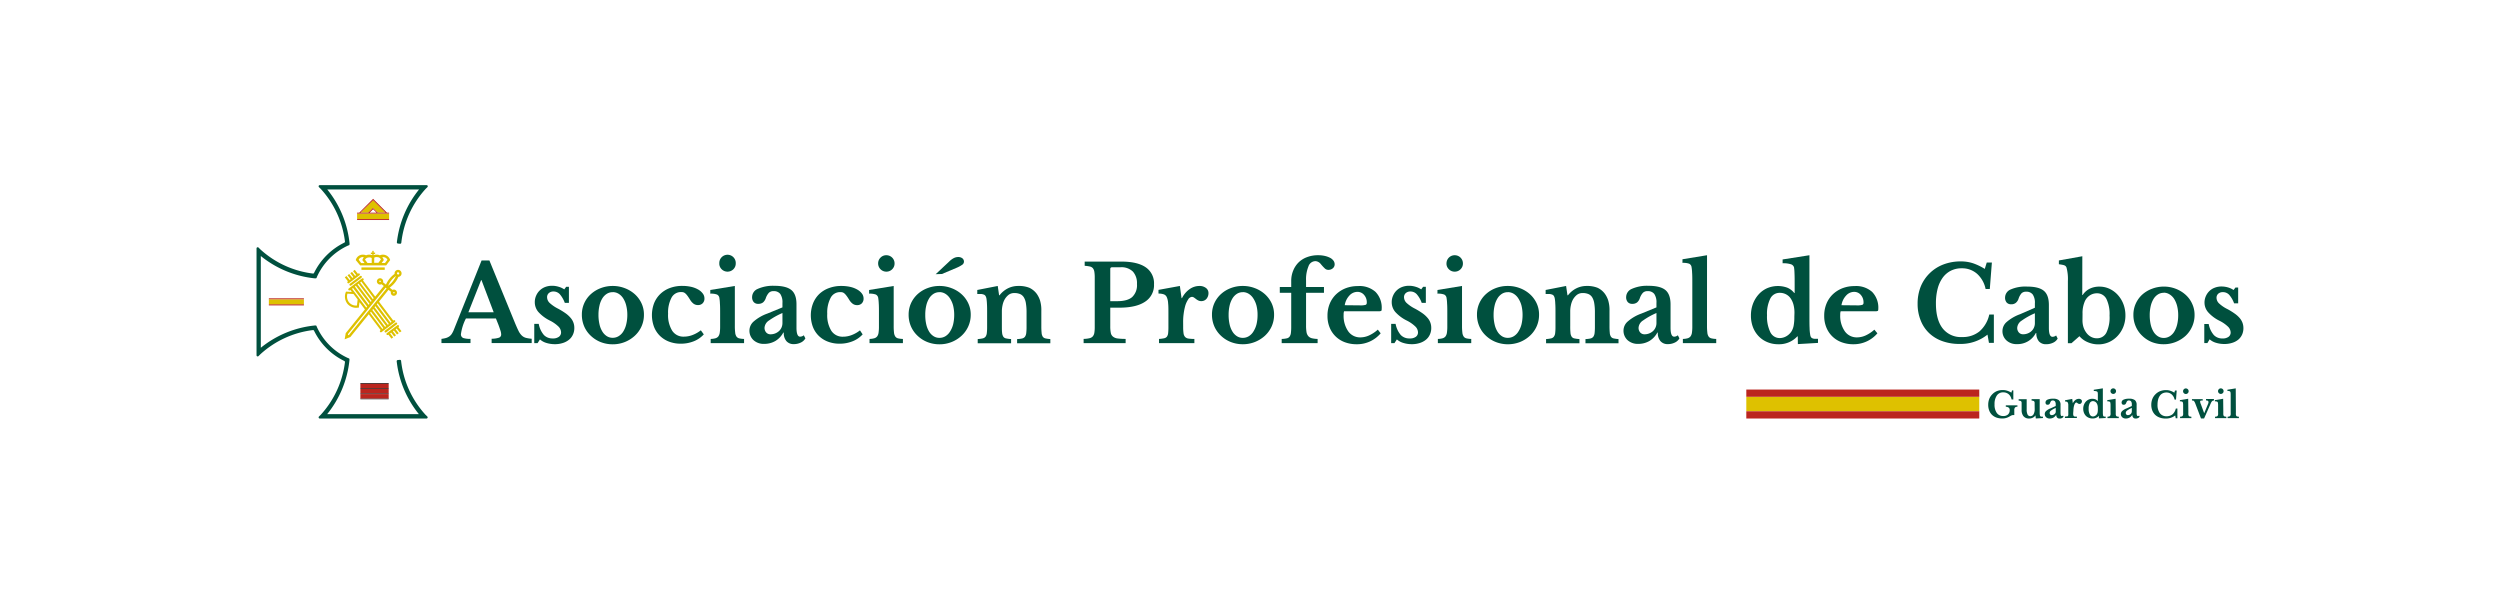 <svg xmlns="http://www.w3.org/2000/svg" id="Capa_1" data-name="Capa 1" viewBox="0 0 805.17 194.44"><defs><style>.cls-1{fill:none;}.cls-2{fill:#00503e;}.cls-3{fill:#dec100;}.cls-4{fill:#bb251e;}</style></defs><rect class="cls-1" x="64.36" y="41.08" width="676.45" height="112.28"></rect><path class="cls-2" d="M159.72,102.57h-9.66a15.36,15.36,0,0,0-1.6,5,1.23,1.23,0,0,0,.77,1.3,7.37,7.37,0,0,0,2.3.27v1.36h-9.35v-1.36a10.3,10.3,0,0,0,1.42-.27,4,4,0,0,0,1.05-.48,3.08,3.08,0,0,0,.81-.8,7.5,7.5,0,0,0,.64-1.21l9-22.49h2.52l8.16,19.93c.48,1.16.88,2.07,1.21,2.73a5.37,5.37,0,0,0,1.06,1.51,3.08,3.08,0,0,0,1.3.74,10.7,10.7,0,0,0,1.89.3v1.4h-12.9v-1.4a7.83,7.83,0,0,0,2.36-.34,1.06,1.06,0,0,0,.71-1.09,4.23,4.23,0,0,0-.24-1.23c-.16-.5-.37-1.11-.64-1.84Zm-8.87-2H159l-3.92-10.34h-.14Z"></path><path class="cls-2" d="M173.13,110.52h-1.06v-6.21h1.44a7.56,7.56,0,0,0,1.67,3.59A3.77,3.77,0,0,0,178,109a3.13,3.13,0,0,0,2-.53,1.7,1.7,0,0,0,.7-1.45,2.73,2.73,0,0,0-.85-1.86,11.13,11.13,0,0,0-2.76-1.92,12.34,12.34,0,0,1-3.72-2.79,4.81,4.81,0,0,1-1.13-3.12,5.09,5.09,0,0,1,.43-2.1,5.25,5.25,0,0,1,1.16-1.69,5.34,5.34,0,0,1,1.75-1.11,6.24,6.24,0,0,1,2.22-.39,7.17,7.17,0,0,1,2.1.31,6.3,6.3,0,0,1,1.83.85l.61-.82h.89v5.16h-1.33a9,9,0,0,0-1.62-2.8,2.75,2.75,0,0,0-2-.86,2.17,2.17,0,0,0-1.52.52,1.72,1.72,0,0,0-.56,1.36,2.55,2.55,0,0,0,.83,1.81,11.92,11.92,0,0,0,2.78,1.88,24.14,24.14,0,0,1,2.36,1.46,8.89,8.89,0,0,1,1.6,1.46,4.8,4.8,0,0,1,1.2,3.25,5,5,0,0,1-.45,2.15,4.49,4.49,0,0,1-1.26,1.64,5.86,5.86,0,0,1-2,1.06,8.18,8.18,0,0,1-2.55.38,9.29,9.29,0,0,1-2.73-.4,5.42,5.42,0,0,1-2.08-1.14Z"></path><path class="cls-2" d="M197.33,92.1a10.67,10.67,0,0,1,3.87.7,10.16,10.16,0,0,1,3.21,1.92,9.09,9.09,0,0,1,2.18,2.92,8.45,8.45,0,0,1,.8,3.7,9,9,0,0,1-.8,3.83,9.2,9.2,0,0,1-2.18,3,10.31,10.31,0,0,1-3.21,2,10.47,10.47,0,0,1-3.87.72,10.67,10.67,0,0,1-3.83-.7,9.85,9.85,0,0,1-3.17-2,9,9,0,0,1-2.15-3,9.35,9.35,0,0,1-.78-3.84,8.79,8.79,0,0,1,2.93-6.65,9.87,9.87,0,0,1,3.17-1.91A10.65,10.65,0,0,1,197.33,92.1Zm0,2a3.5,3.5,0,0,0-1.88.52A4.6,4.6,0,0,0,194,96.09a7.52,7.52,0,0,0-.92,2.3,12.62,12.62,0,0,0-.33,3,13.07,13.07,0,0,0,.33,3.07,7.55,7.55,0,0,0,.92,2.32,4.61,4.61,0,0,0,1.43,1.48,3.42,3.42,0,0,0,1.9.53,3.56,3.56,0,0,0,1.92-.53,4.55,4.55,0,0,0,1.49-1.5,7.73,7.73,0,0,0,.95-2.33,12.44,12.44,0,0,0,.35-3,11.86,11.86,0,0,0-.35-3,7.65,7.65,0,0,0-.95-2.3,4.68,4.68,0,0,0-1.49-1.51A3.64,3.64,0,0,0,197.33,94.08Z"></path><path class="cls-2" d="M226.67,107.69a8.6,8.6,0,0,1-3.22,2.22,11.06,11.06,0,0,1-4.18.78,10.43,10.43,0,0,1-3.79-.66,8.53,8.53,0,0,1-2.93-1.86,8.27,8.27,0,0,1-1.9-2.88,10.89,10.89,0,0,1,0-7.6,8.6,8.6,0,0,1,2-3,8.94,8.94,0,0,1,3.1-1.93,11.16,11.16,0,0,1,4-.68,12.69,12.69,0,0,1,2.84.3,8.19,8.19,0,0,1,2.26.86,4.8,4.8,0,0,1,1.48,1.28,2.55,2.55,0,0,1,.55,1.58,2.13,2.13,0,0,1-.57,1.57,2,2,0,0,1-1.51.58,2.35,2.35,0,0,1-1.39-.41,4.38,4.38,0,0,1-1.17-1.33c-.35-.54-.63-1-.87-1.29a4.21,4.21,0,0,0-.67-.74,1.7,1.7,0,0,0-.61-.34,2.78,2.78,0,0,0-.75-.08,3.41,3.41,0,0,0-3.08,1.84,10.25,10.25,0,0,0-1.09,5.15,9.53,9.53,0,0,0,1.32,5.46,4.27,4.27,0,0,0,3.77,1.91,7.76,7.76,0,0,0,2.8-.53,10.27,10.27,0,0,0,2.66-1.51Z"></path><path class="cls-2" d="M236.67,104.93a17.67,17.67,0,0,0,.11,2.18,2.75,2.75,0,0,0,.4,1.26,1.52,1.52,0,0,0,.89.6,7.36,7.36,0,0,0,1.57.19v1.36H228.89v-1.36a6.2,6.2,0,0,0,1.56-.22,1.84,1.84,0,0,0,.92-.62,2.67,2.67,0,0,0,.44-1.19,13.13,13.13,0,0,0,.12-2V101c0-1.32,0-2.41-.07-3.26a12.27,12.27,0,0,0-.17-1.76,1.42,1.42,0,0,0-.77-1.12,5.64,5.64,0,0,0-2.16-.28V93.39l7.91-1.29Zm-5-20.07a2.65,2.65,0,1,1,5.29,0,2.54,2.54,0,0,1-.77,1.86,2.68,2.68,0,0,1-3.76,0A2.53,2.53,0,0,1,231.66,84.86Zm51.15,0a2.57,2.57,0,0,1,.77-1.89,2.54,2.54,0,0,1,1.86-.77,2.63,2.63,0,0,1,2.66,2.66,2.54,2.54,0,0,1-.77,1.86,2.57,2.57,0,0,1-1.89.77,2.63,2.63,0,0,1-2.63-2.63Z"></path><path class="cls-2" d="M252,99V97.56a4.74,4.74,0,0,0-.7-2.89,2.57,2.57,0,0,0-2.17-.9,2,2,0,0,0-1.5.53,5,5,0,0,0-1,1.75,3.19,3.19,0,0,1-.87,1.34,2.39,2.39,0,0,1-1.55.47,1.84,1.84,0,0,1-1.47-.58,2.38,2.38,0,0,1-.51-1.63,2.88,2.88,0,0,1,1.79-2.6,12,12,0,0,1,5.41-1q3.81,0,5.46,1.38t1.63,4.62v7.48c0,1.93.39,2.9,1.16,2.9a1.85,1.85,0,0,0,1.2-.45l.51,1a3.31,3.31,0,0,1-1.48,1.35,5.08,5.08,0,0,1-2.27.5,3,3,0,0,1-2.39-1,4,4,0,0,1-.82-2.7h-.17a6.89,6.89,0,0,1-2.56,2.7,7,7,0,0,1-3.58.92,4.82,4.82,0,0,1-3.45-1.21,4.11,4.11,0,0,1-1.3-3.16,3.93,3.93,0,0,1,1.33-2.81,13.83,13.83,0,0,1,4.44-2.58Zm0,1.81a23.38,23.38,0,0,0-4.32,2.4,3.05,3.05,0,0,0-1.45,2.31,2.22,2.22,0,0,0,.55,1.57,1.82,1.82,0,0,0,1.37.58,4.12,4.12,0,0,0,1.53-.29,4,4,0,0,0,1.23-.77,3.41,3.41,0,0,0,.8-1.14A3.61,3.61,0,0,0,252,104Z"></path><path class="cls-2" d="M277.83,107.69a8.64,8.64,0,0,1-3.23,2.22,11,11,0,0,1-4.18.78,10.38,10.38,0,0,1-3.78-.66,8.57,8.57,0,0,1-2.94-1.86,8.11,8.11,0,0,1-1.89-2.88,10.74,10.74,0,0,1,.05-7.6,8.71,8.71,0,0,1,2-3A9,9,0,0,1,267,92.78a11.07,11.07,0,0,1,4-.68,12.85,12.85,0,0,1,2.85.3,8.12,8.12,0,0,1,2.25.86,4.84,4.84,0,0,1,1.49,1.28,2.6,2.6,0,0,1,.54,1.58,2.17,2.17,0,0,1-.56,1.57,2,2,0,0,1-1.52.58,2.34,2.34,0,0,1-1.38-.41,4.39,4.39,0,0,1-1.18-1.33c-.34-.54-.63-1-.87-1.29a4.21,4.21,0,0,0-.67-.74,1.63,1.63,0,0,0-.61-.34,2.69,2.69,0,0,0-.75-.08,3.4,3.4,0,0,0-3.07,1.84,10.14,10.14,0,0,0-1.09,5.15,9.54,9.54,0,0,0,1.31,5.46,4.29,4.29,0,0,0,3.77,1.91,7.72,7.72,0,0,0,2.8-.53,10.27,10.27,0,0,0,2.66-1.51Z"></path><path class="cls-2" d="M287.83,104.93a18,18,0,0,0,.1,2.18,2.74,2.74,0,0,0,.41,1.26,1.46,1.46,0,0,0,.89.6,7.28,7.28,0,0,0,1.57.19v1.36H280.05v-1.36a6.18,6.18,0,0,0,1.55-.22,1.8,1.8,0,0,0,.92-.62,2.56,2.56,0,0,0,.44-1.19,13.13,13.13,0,0,0,.12-2V101c0-1.32,0-2.41-.06-3.26a16.27,16.27,0,0,0-.17-1.76,1.46,1.46,0,0,0-.77-1.12,5.67,5.67,0,0,0-2.17-.28V93.39l7.92-1.29Zm13.52-16.62,4.34-4.06a6.15,6.15,0,0,1,1.51-1.13,3.13,3.13,0,0,1,1.39-.34,2.14,2.14,0,0,1,1.36.41,1.37,1.37,0,0,1,.51,1.13,1.26,1.26,0,0,1-.63,1,9.77,9.77,0,0,1-1.72.92l-4.74,2Z"></path><path class="cls-2" d="M302.57,92.1a10.63,10.63,0,0,1,3.87.7,10.16,10.16,0,0,1,3.21,1.92,9.09,9.09,0,0,1,2.18,2.92,8.46,8.46,0,0,1,.81,3.7,9,9,0,0,1-.81,3.83,9.2,9.2,0,0,1-2.18,3,10.31,10.31,0,0,1-3.21,2,10.44,10.44,0,0,1-3.87.72,10.61,10.61,0,0,1-3.82-.7,9.79,9.79,0,0,1-3.18-2,9.13,9.13,0,0,1-2.15-3,9.35,9.35,0,0,1-.78-3.84,8.86,8.86,0,0,1,.78-3.72,9.08,9.08,0,0,1,2.15-2.93,9.81,9.81,0,0,1,3.18-1.91A10.6,10.6,0,0,1,302.57,92.1Zm0,2a3.53,3.53,0,0,0-1.88.52,4.6,4.6,0,0,0-1.45,1.49,7.79,7.79,0,0,0-.92,2.3,12.64,12.64,0,0,0-.32,3,13.1,13.1,0,0,0,.32,3.07,7.81,7.81,0,0,0,.92,2.32,4.54,4.54,0,0,0,1.44,1.48,3.37,3.37,0,0,0,1.89.53,3.59,3.59,0,0,0,1.93-.53,4.52,4.52,0,0,0,1.48-1.5,8,8,0,0,0,1-2.33,13,13,0,0,0,.34-3,12.37,12.37,0,0,0-.34-3,7.92,7.92,0,0,0-1-2.3,4.65,4.65,0,0,0-1.48-1.51A3.68,3.68,0,0,0,302.57,94.08Z"></path><path class="cls-2" d="M322.67,105c0,.93,0,1.67.08,2.2a2.75,2.75,0,0,0,.38,1.23,1.36,1.36,0,0,0,.89.56,9.93,9.93,0,0,0,1.62.21v1.36H314.89v-1.36a9.81,9.81,0,0,0,1.58-.21,1.61,1.61,0,0,0,.93-.54,2.43,2.43,0,0,0,.42-1.16,15.7,15.7,0,0,0,.1-2v-4.27c0-1.34,0-2.42-.06-3.25a14.2,14.2,0,0,0-.17-1.69,2.54,2.54,0,0,0-.28-.74,1.06,1.06,0,0,0-.51-.44,3,3,0,0,0-.85-.21c-.34,0-.78,0-1.3,0V93.39l6.59-1.29.44,3h.14a7.93,7.93,0,0,1,2.66-2.22A7.34,7.34,0,0,1,328,92.1a9,9,0,0,1,3.53.59,6.26,6.26,0,0,1,2.41,2,8.15,8.15,0,0,1,1,2,10.73,10.73,0,0,1,.44,3.43V105a20.81,20.81,0,0,0,.09,2.2,2.63,2.63,0,0,0,.37,1.23,1.39,1.39,0,0,0,.87.56,9.67,9.67,0,0,0,1.57.21v1.36H327.58v-1.36a7.81,7.81,0,0,0,1.62-.19,1.6,1.6,0,0,0,.91-.56,2.59,2.59,0,0,0,.41-1.18,15.77,15.77,0,0,0,.1-2v-4.64a17.41,17.41,0,0,0-.21-2.94,5.15,5.15,0,0,0-.66-1.92,2.69,2.69,0,0,0-1.21-1.06,4.69,4.69,0,0,0-1.88-.33,3,3,0,0,0-1.88.62,5.33,5.33,0,0,0-1.36,1.71,6.75,6.75,0,0,0-.53,1.58,9,9,0,0,0-.22,2Z"></path><path class="cls-2" d="M371.67,91.55a6.32,6.32,0,0,1-2.86,5.61q-2.87,1.94-8.33,1.93h-2.9v6a10.82,10.82,0,0,0,.17,2.1,2,2,0,0,0,.72,1.24,2.94,2.94,0,0,0,1.5.58,19,19,0,0,0,2.56.14v1.36H349v-1.36a8.73,8.73,0,0,0,1.84-.21,2,2,0,0,0,1.09-.58,2.36,2.36,0,0,0,.52-1.16,11.35,11.35,0,0,0,.13-1.94V89.5a12.51,12.51,0,0,0-.12-1.93,2.5,2.5,0,0,0-.46-1.16,1.79,1.79,0,0,0-1-.58,10.86,10.86,0,0,0-1.66-.22V84.25h11.81q5.19,0,7.85,1.84A6.2,6.2,0,0,1,371.67,91.55ZM357.58,97h2.22c2.2,0,3.82-.44,4.84-1.33a5.22,5.22,0,0,0,1.54-4.19,5.58,5.58,0,0,0-1.3-4,5.26,5.26,0,0,0-4.06-1.4h-2.63c-.41,0-.61.19-.61.58Z"></path><path class="cls-2" d="M381.06,105.23a14.28,14.28,0,0,0,.12,2.1,2.18,2.18,0,0,0,.49,1.18,1.87,1.87,0,0,0,1.09.53,12.14,12.14,0,0,0,1.91.12v1.36H373.28v-1.36a10.57,10.57,0,0,0,1.63-.21,1.55,1.55,0,0,0,.93-.54,2.48,2.48,0,0,0,.39-1.18,19,19,0,0,0,.08-2.06V101c0-1.41,0-2.53-.1-3.38a5.4,5.4,0,0,0-.44-1.94,1.67,1.67,0,0,0-1-.9,5.1,5.1,0,0,0-1.66-.23V93.36L380,92.1l.54,3.92h.14a7.76,7.76,0,0,1,2.42-2.87,5.44,5.44,0,0,1,3.17-1.05,3.33,3.33,0,0,1,2.12.64,2,2,0,0,1,.82,1.64,2.78,2.78,0,0,1-.63,1.85,2.14,2.14,0,0,1-1.73.75,2,2,0,0,1-.92-.21,4.11,4.11,0,0,1-.73-.46c-.22-.17-.43-.33-.65-.48a1.24,1.24,0,0,0-.66-.22,1.57,1.57,0,0,0-1.23.85,7.44,7.44,0,0,0-1,2.29,18.13,18.13,0,0,0-.44,2.3,18.41,18.41,0,0,0-.17,2.55Z"></path><path class="cls-2" d="M400.27,92.1a10.59,10.59,0,0,1,3.87.7,10.16,10.16,0,0,1,3.21,1.92,9.27,9.27,0,0,1,2.19,2.92,8.6,8.6,0,0,1,.8,3.7,9.12,9.12,0,0,1-.8,3.83,9.37,9.37,0,0,1-2.19,3,10.51,10.51,0,0,1-7.08,2.7,10.61,10.61,0,0,1-3.82-.7,9.79,9.79,0,0,1-3.18-2,9.13,9.13,0,0,1-2.15-3,9.35,9.35,0,0,1-.78-3.84,8.86,8.86,0,0,1,.78-3.72,9.08,9.08,0,0,1,2.15-2.93,9.81,9.81,0,0,1,3.18-1.91A10.6,10.6,0,0,1,400.27,92.1Zm0,2a3.53,3.53,0,0,0-1.88.52,4.6,4.6,0,0,0-1.45,1.49,7.79,7.79,0,0,0-.92,2.3,13.18,13.18,0,0,0-.32,3,13.66,13.66,0,0,0,.32,3.07,7.81,7.81,0,0,0,.92,2.32,4.54,4.54,0,0,0,1.44,1.48,3.39,3.39,0,0,0,1.89.53,3.59,3.59,0,0,0,1.93-.53,4.52,4.52,0,0,0,1.48-1.5,8,8,0,0,0,1-2.33,12.46,12.46,0,0,0,.34-3,11.88,11.88,0,0,0-.34-3,7.92,7.92,0,0,0-1-2.3,4.65,4.65,0,0,0-1.48-1.51A3.68,3.68,0,0,0,400.27,94.08Z"></path><path class="cls-2" d="M412.18,92.44h3.68V90.53a8.63,8.63,0,0,1,.64-3.38,7.8,7.8,0,0,1,1.75-2.65A7.66,7.66,0,0,1,421,82.8a9.86,9.86,0,0,1,3.53-.6,9.48,9.48,0,0,1,2.13.22,7.1,7.1,0,0,1,1.69.6,3.11,3.11,0,0,1,1.11.92,2,2,0,0,1,.39,1.16,1.65,1.65,0,0,1-.58,1.3,2.14,2.14,0,0,1-1.47.51,1.59,1.59,0,0,1-1.07-.41,14.69,14.69,0,0,1-1.38-1.5,2.5,2.5,0,0,0-.86-.68,2.1,2.1,0,0,0-.92-.21,2.4,2.4,0,0,0-2.15,1.66,10.86,10.86,0,0,0-.78,4.55v2.12h5.77v1.87h-5.77v10.55a12.26,12.26,0,0,0,.15,2.12,2.66,2.66,0,0,0,.58,1.29,2.32,2.32,0,0,0,1.15.67,8.56,8.56,0,0,0,1.84.22v1.36H412.79v-1.36a8,8,0,0,0,1.64-.19,1.49,1.49,0,0,0,.92-.58,2.56,2.56,0,0,0,.41-1.19,16.25,16.25,0,0,0,.1-2.07V94.31h-3.68Z"></path><path class="cls-2" d="M444.67,107.35a9.94,9.94,0,0,1-7.75,3.52,10.67,10.67,0,0,1-3.84-.67,8.38,8.38,0,0,1-4.86-4.76,9.67,9.67,0,0,1-.68-3.72,10.1,10.1,0,0,1,.71-3.87,8.87,8.87,0,0,1,2-3,9.5,9.5,0,0,1,3.11-2,10.66,10.66,0,0,1,3.94-.71A7.75,7.75,0,0,1,443,94a7.25,7.25,0,0,1,2,5.46c0,.37-.05.59-.17.67a2.14,2.14,0,0,1-.95.12h-11a3.11,3.11,0,0,0-.14,1.12,8.7,8.7,0,0,0,1.45,5.29,4.65,4.65,0,0,0,3.94,2A6.8,6.8,0,0,0,441,108a11,11,0,0,0,2.75-1.84Zm-6.62-9a6,6,0,0,0,1.75-.16c.27-.1.4-.34.4-.73a3.56,3.56,0,0,0-.86-2.46,2.74,2.74,0,0,0-2.15-1,3.49,3.49,0,0,0-2.61,1.21,5.83,5.83,0,0,0-1.48,3.09Z"></path><path class="cls-2" d="M449.1,110.52h-1.05v-6.21h1.43a7.66,7.66,0,0,0,1.67,3.59A3.77,3.77,0,0,0,454,109a3.16,3.16,0,0,0,2-.53,1.72,1.72,0,0,0,.69-1.45,2.73,2.73,0,0,0-.85-1.86,11.13,11.13,0,0,0-2.76-1.92,12.34,12.34,0,0,1-3.72-2.79,4.81,4.81,0,0,1-1.13-3.12,5.09,5.09,0,0,1,.43-2.1,5.11,5.11,0,0,1,2.92-2.8,6.15,6.15,0,0,1,2.21-.39,7.17,7.17,0,0,1,2.1.31,6.3,6.3,0,0,1,1.83.85l.61-.82h.89v5.16h-1.33a8.62,8.62,0,0,0-1.62-2.8,2.75,2.75,0,0,0-2-.86,2.17,2.17,0,0,0-1.52.52,1.72,1.72,0,0,0-.56,1.36,2.59,2.59,0,0,0,.83,1.81,11.92,11.92,0,0,0,2.78,1.88,24.14,24.14,0,0,1,2.36,1.46,8.89,8.89,0,0,1,1.6,1.46,4.8,4.8,0,0,1,1.2,3.25,5,5,0,0,1-.45,2.15,4.49,4.49,0,0,1-1.26,1.64,5.86,5.86,0,0,1-2,1.06,8.11,8.11,0,0,1-2.54.38,9.19,9.19,0,0,1-2.73-.4,5.39,5.39,0,0,1-2.09-1.14Z"></path><path class="cls-2" d="M470.87,104.93a17.67,17.67,0,0,0,.11,2.18,2.74,2.74,0,0,0,.41,1.26,1.47,1.47,0,0,0,.88.6,7.36,7.36,0,0,0,1.57.19v1.36H463.09v-1.36a6.2,6.2,0,0,0,1.56-.22,1.84,1.84,0,0,0,.92-.62,2.67,2.67,0,0,0,.44-1.19,13.13,13.13,0,0,0,.12-2V101c0-1.32,0-2.41-.07-3.26a12.27,12.27,0,0,0-.17-1.76,1.42,1.42,0,0,0-.77-1.12,5.6,5.6,0,0,0-2.16-.28V93.39l7.91-1.29Zm-5-20.07a2.63,2.63,0,0,1,2.63-2.66,2.63,2.63,0,0,1,2.66,2.66,2.54,2.54,0,0,1-.77,1.86,2.57,2.57,0,0,1-1.89.77,2.54,2.54,0,0,1-1.86-.77A2.5,2.5,0,0,1,465.86,84.86Z"></path><path class="cls-2" d="M485.62,92.1a10.67,10.67,0,0,1,3.87.7,10.16,10.16,0,0,1,3.21,1.92,9.09,9.09,0,0,1,2.18,2.92,8.45,8.45,0,0,1,.8,3.7,9,9,0,0,1-.8,3.83,9.2,9.2,0,0,1-2.18,3,10.31,10.31,0,0,1-3.21,2,10.77,10.77,0,0,1-7.69,0,9.79,9.79,0,0,1-3.18-2,9,9,0,0,1-2.15-3,9.35,9.35,0,0,1-.78-3.84,8.79,8.79,0,0,1,2.93-6.65,9.81,9.81,0,0,1,3.18-1.91A10.56,10.56,0,0,1,485.62,92.1Zm0,2a3.5,3.5,0,0,0-1.88.52,4.6,4.6,0,0,0-1.45,1.49,7.52,7.52,0,0,0-.92,2.3,12.62,12.62,0,0,0-.33,3,13.07,13.07,0,0,0,.33,3.07,7.55,7.55,0,0,0,.92,2.32,4.61,4.61,0,0,0,1.43,1.48,3.42,3.42,0,0,0,1.9.53,3.62,3.62,0,0,0,1.93-.53,4.52,4.52,0,0,0,1.48-1.5,8,8,0,0,0,1-2.33,13,13,0,0,0,.34-3,12.37,12.37,0,0,0-.34-3,7.92,7.92,0,0,0-1-2.3,4.65,4.65,0,0,0-1.48-1.51A3.7,3.7,0,0,0,485.62,94.08Z"></path><path class="cls-2" d="M505.72,105a21.3,21.3,0,0,0,.08,2.2,2.63,2.63,0,0,0,.38,1.23,1.36,1.36,0,0,0,.88.56,10.24,10.24,0,0,0,1.63.21v1.36H497.94v-1.36a10,10,0,0,0,1.58-.21,1.55,1.55,0,0,0,.92-.54,2.33,2.33,0,0,0,.43-1.16,15.7,15.7,0,0,0,.1-2v-4.27c0-1.34,0-2.42-.07-3.25a10.84,10.84,0,0,0-.17-1.69,2.55,2.55,0,0,0-.27-.74,1.06,1.06,0,0,0-.51-.44,3,3,0,0,0-.85-.21c-.35,0-.78,0-1.3,0V93.39l6.59-1.29.44,3H505a7.83,7.83,0,0,1,2.66-2.22A7.34,7.34,0,0,1,511,92.1a9,9,0,0,1,3.53.59,6.17,6.17,0,0,1,2.4,2,7.83,7.83,0,0,1,1,2,10.73,10.73,0,0,1,.44,3.43V105a20.81,20.81,0,0,0,.09,2.2,2.63,2.63,0,0,0,.37,1.23,1.37,1.37,0,0,0,.87.56,9.67,9.67,0,0,0,1.57.21v1.36H510.63v-1.36a7.81,7.81,0,0,0,1.62-.19,1.6,1.6,0,0,0,.91-.56,2.59,2.59,0,0,0,.41-1.18,17.83,17.83,0,0,0,.1-2v-4.64a17.41,17.41,0,0,0-.21-2.94,5.33,5.33,0,0,0-.66-1.92,2.69,2.69,0,0,0-1.21-1.06,4.72,4.72,0,0,0-1.88-.33,3,3,0,0,0-1.88.62,5.2,5.2,0,0,0-1.36,1.71,6.75,6.75,0,0,0-.53,1.58,9,9,0,0,0-.22,2Z"></path><path class="cls-2" d="M533.49,99V97.56a4.74,4.74,0,0,0-.7-2.89,2.55,2.55,0,0,0-2.16-.9,2,2,0,0,0-1.5.53,5,5,0,0,0-1,1.75,3,3,0,0,1-.87,1.34,2.37,2.37,0,0,1-1.55.47,1.84,1.84,0,0,1-1.47-.58,2.38,2.38,0,0,1-.51-1.63,2.9,2.9,0,0,1,1.79-2.6,12,12,0,0,1,5.41-1q3.82,0,5.46,1.38t1.64,4.62v7.48c0,1.93.38,2.9,1.16,2.9a1.82,1.82,0,0,0,1.19-.45l.51,1a3.31,3.31,0,0,1-1.48,1.35,5.08,5.08,0,0,1-2.27.5,3,3,0,0,1-2.39-1,4,4,0,0,1-.82-2.7h-.17a6.89,6.89,0,0,1-2.56,2.7,7,7,0,0,1-3.58.92,4.86,4.86,0,0,1-3.45-1.21,4.14,4.14,0,0,1-1.29-3.16,3.89,3.89,0,0,1,1.33-2.81,13.65,13.65,0,0,1,4.43-2.58Zm0,1.81a22.91,22.91,0,0,0-4.31,2.4,3,3,0,0,0-1.45,2.31,2.22,2.22,0,0,0,.54,1.57,1.83,1.83,0,0,0,1.37.58,4.08,4.08,0,0,0,1.53-.29,4,4,0,0,0,1.23-.77,3.49,3.49,0,0,0,1.09-2.56Z"></path><path class="cls-2" d="M549.77,104.93a17.67,17.67,0,0,0,.11,2.18,2.75,2.75,0,0,0,.4,1.26,1.49,1.49,0,0,0,.89.6,7.36,7.36,0,0,0,1.57.19v1.36H542v-1.36a6,6,0,0,0,1.55-.22,1.83,1.83,0,0,0,.93-.62,2.67,2.67,0,0,0,.44-1.19,13.13,13.13,0,0,0,.12-2V91.07c0-1.32,0-2.4-.07-3.26a11.92,11.92,0,0,0-.17-1.75,1.43,1.43,0,0,0-.77-1.13,5.9,5.9,0,0,0-2.16-.27V83.5l7.91-1.3Z"></path><path class="cls-2" d="M579,108.34h-.14a8,8,0,0,1-6.11,2.53,9,9,0,0,1-3.56-.69,8.16,8.16,0,0,1-2.8-1.91,8.67,8.67,0,0,1-1.83-2.92,10.36,10.36,0,0,1-.64-3.73,10.59,10.59,0,0,1,.66-3.79,9.6,9.6,0,0,1,1.81-3,8.11,8.11,0,0,1,2.73-2,8.89,8.89,0,0,1,6.45-.2,5.53,5.53,0,0,1,2.3,1.74H578v-2.9c0-1.34,0-2.5-.05-3.47a15.5,15.5,0,0,0-.15-1.89,1.52,1.52,0,0,0-1-1,8.11,8.11,0,0,0-2.68-.32V83.56l8.64-1.36v19.52c0,1.71,0,3,.05,3.94a14.58,14.58,0,0,0,.19,2.1,2.39,2.39,0,0,0,.2.72,1,1,0,0,0,.41.42,1.92,1.92,0,0,0,.74.21c.3,0,.69,0,1.17,0v1.33l-6.48.38Zm-1.06-7.61a10.22,10.22,0,0,0-.27-2.41,6.53,6.53,0,0,0-.82-2,4.1,4.1,0,0,0-1.57-1.5,4.3,4.3,0,0,0-2.05-.51,3.35,3.35,0,0,0-3.07,1.84,11,11,0,0,0-1.06,5.36,11.48,11.48,0,0,0,1.06,5.46,3.33,3.33,0,0,0,3,1.91,4.26,4.26,0,0,0,2.15-.58,4.83,4.83,0,0,0,1.67-1.57,5.43,5.43,0,0,0,.7-1.86,14.84,14.84,0,0,0,.22-2.85Z"></path><path class="cls-2" d="M604.65,107.35a10,10,0,0,1-7.75,3.52,10.67,10.67,0,0,1-3.84-.67,8.38,8.38,0,0,1-4.86-4.76,9.67,9.67,0,0,1-.68-3.72,10.1,10.1,0,0,1,.71-3.87,8.87,8.87,0,0,1,2-3,9.5,9.5,0,0,1,3.11-2,10.66,10.66,0,0,1,3.94-.71A7.75,7.75,0,0,1,602.94,94a7.25,7.25,0,0,1,2,5.46c0,.37-.05.59-.17.67a2.14,2.14,0,0,1-.95.12h-11a3.11,3.11,0,0,0-.14,1.12,8.63,8.63,0,0,0,1.45,5.29,4.65,4.65,0,0,0,3.94,2,6.8,6.8,0,0,0,2.85-.65,11,11,0,0,0,2.75-1.84Zm-6.62-9a6,6,0,0,0,1.75-.16.69.69,0,0,0,.4-.73,3.56,3.56,0,0,0-.86-2.46,2.74,2.74,0,0,0-2.15-1,3.49,3.49,0,0,0-2.61,1.21,5.83,5.83,0,0,0-1.48,3.09Z"></path><path class="cls-2" d="M639.87,84.55h1.65l-.67,8.53H639.5a9,9,0,0,0-2.74-4.89,7.24,7.24,0,0,0-4.94-1.78,7.63,7.63,0,0,0-3.54.79,7.4,7.4,0,0,0-2.61,2.25A10.64,10.64,0,0,0,624.05,93a18.56,18.56,0,0,0-.55,4.73q0,5.22,2.14,8a7.42,7.42,0,0,0,6.31,2.82,8.49,8.49,0,0,0,5.58-1.82,10.08,10.08,0,0,0,3.15-5.43h1.48v9.13h-1.58l-.47-2.66a13.85,13.85,0,0,1-9,3,16.05,16.05,0,0,1-5.56-.91,11.87,11.87,0,0,1-4.24-2.58,11.27,11.27,0,0,1-2.71-4.06,14.12,14.12,0,0,1-1-5.32,14.79,14.79,0,0,1,1-5.59A12.67,12.67,0,0,1,621.49,88a12.82,12.82,0,0,1,4.38-2.81,15.48,15.48,0,0,1,5.65-1,12.56,12.56,0,0,1,3.84.57,18.14,18.14,0,0,1,3.87,1.85Z"></path><path class="cls-2" d="M655.37,99.11V97.69a4.65,4.65,0,0,0-.69-2.84,2.52,2.52,0,0,0-2.14-.9,2,2,0,0,0-1.48.52,5.07,5.07,0,0,0-.95,1.74,2.89,2.89,0,0,1-.86,1.31,2.26,2.26,0,0,1-1.53.48,1.85,1.85,0,0,1-1.45-.58,2.39,2.39,0,0,1-.5-1.61,2.86,2.86,0,0,1,1.77-2.57,11.87,11.87,0,0,1,5.34-.94q3.76,0,5.39,1.37c1.08.91,1.61,2.43,1.61,4.56v7.38c0,1.91.39,2.86,1.15,2.86a1.83,1.83,0,0,0,1.18-.43l.5,1a3.22,3.22,0,0,1-1.46,1.33,5,5,0,0,1-2.24.49,2.94,2.94,0,0,1-2.36-.94,4,4,0,0,1-.81-2.66h-.17a6.61,6.61,0,0,1-6.06,3.57,4.75,4.75,0,0,1-3.4-1.2,4,4,0,0,1-1.28-3.11,3.84,3.84,0,0,1,1.31-2.78,13.68,13.68,0,0,1,4.38-2.55Zm0,1.78a22.65,22.65,0,0,0-4.26,2.38,3,3,0,0,0-1.43,2.27,2.17,2.17,0,0,0,.54,1.55,1.75,1.75,0,0,0,1.34.57,4,4,0,0,0,1.52-.28,3.83,3.83,0,0,0,1.21-.76,3.25,3.25,0,0,0,.79-1.13,3.47,3.47,0,0,0,.29-1.4Z"></path><path class="cls-2" d="M670.63,95h.14A5.86,5.86,0,0,1,673,93a6.94,6.94,0,0,1,3.14-.69,7.6,7.6,0,0,1,3.32.73,8.46,8.46,0,0,1,2.66,2,9.29,9.29,0,0,1,1.77,2.93,10.17,10.17,0,0,1,.64,3.6,9.86,9.86,0,0,1-.69,3.73A9.34,9.34,0,0,1,682,108.2a8.59,8.59,0,0,1-2.8,2,8.26,8.26,0,0,1-3.38.71,8.56,8.56,0,0,1-3.49-.73,7,7,0,0,1-2.61-1.9l-2.56,2.25H666v-20a14.15,14.15,0,0,0-.44-4.35,1.55,1.55,0,0,0-.23-.4,1.1,1.1,0,0,0-.39-.29,3.24,3.24,0,0,0-.69-.2c-.29-.06-.67-.12-1.15-.19V83.88l7.55-1.35Zm.07,8.16a7.35,7.35,0,0,0,.35,2.3,6.29,6.29,0,0,0,1,1.84,4.41,4.41,0,0,0,1.45,1.21,3.86,3.86,0,0,0,1.85.44,3.34,3.34,0,0,0,3.07-1.85,11.33,11.33,0,0,0,1-5.46,11.18,11.18,0,0,0-1-5.34,3.35,3.35,0,0,0-3.09-1.84,4.1,4.1,0,0,0-2.24.66,4.5,4.5,0,0,0-1.6,1.84,9.5,9.5,0,0,0-.77,4.07Z"></path><path class="cls-2" d="M696.88,92.3a10.61,10.61,0,0,1,3.82.69,10.24,10.24,0,0,1,3.17,1.91A8.64,8.64,0,0,1,706,97.78a8.37,8.37,0,0,1,.8,3.65,8.92,8.92,0,0,1-.8,3.78,9.06,9.06,0,0,1-2.15,3,10.4,10.4,0,0,1-7,2.66,10.39,10.39,0,0,1-3.78-.69A9.59,9.59,0,0,1,690,108.2a8.85,8.85,0,0,1-2.12-3,9.11,9.11,0,0,1-.78-3.79,8.63,8.63,0,0,1,.78-3.67,8.73,8.73,0,0,1,2.12-2.9A9.79,9.79,0,0,1,693.1,93,10.6,10.6,0,0,1,696.88,92.3Zm0,2a3.46,3.46,0,0,0-1.86.52,4.44,4.44,0,0,0-1.43,1.46,7.92,7.92,0,0,0-.91,2.28,12.82,12.82,0,0,0-.32,3,13.35,13.35,0,0,0,.32,3,7.88,7.88,0,0,0,.91,2.29,4.42,4.42,0,0,0,1.42,1.46,3.4,3.4,0,0,0,1.87.53,3.58,3.58,0,0,0,1.9-.53,4.52,4.52,0,0,0,1.47-1.48,8.14,8.14,0,0,0,.94-2.31,12.48,12.48,0,0,0,.34-3,12.11,12.11,0,0,0-.34-2.94,8.24,8.24,0,0,0-.94-2.27,4.62,4.62,0,0,0-1.47-1.48A3.57,3.57,0,0,0,696.88,94.26Z"></path><path class="cls-2" d="M710.93,110.49h-1v-6.13h1.42A7.49,7.49,0,0,0,713,107.9a3.72,3.72,0,0,0,2.79,1.11,3.15,3.15,0,0,0,1.94-.52,1.7,1.7,0,0,0,.69-1.43,2.7,2.7,0,0,0-.84-1.84,10.88,10.88,0,0,0-2.73-1.9,12.13,12.13,0,0,1-3.67-2.75A4.74,4.74,0,0,1,710,97.49a5.11,5.11,0,0,1,.42-2.07,5.27,5.27,0,0,1,1.14-1.67,4.94,4.94,0,0,1,1.74-1.09,6,6,0,0,1,2.19-.39,7.4,7.4,0,0,1,2.07.3,6.1,6.1,0,0,1,1.8.84l.61-.81h.87v5.09h-1.31a8.66,8.66,0,0,0-1.6-2.76,2.7,2.7,0,0,0-2-.84,2.17,2.17,0,0,0-1.5.5,1.75,1.75,0,0,0-.56,1.35,2.56,2.56,0,0,0,.83,1.79,11.28,11.28,0,0,0,2.74,1.85,21.75,21.75,0,0,1,2.33,1.45,8.64,8.64,0,0,1,1.58,1.43,5,5,0,0,1,.89,1.52,4.93,4.93,0,0,1,.29,1.7,5,5,0,0,1-.44,2.12,4.59,4.59,0,0,1-1.25,1.62,5.76,5.76,0,0,1-1.93,1,8,8,0,0,1-2.51.37,9,9,0,0,1-2.7-.39,5.26,5.26,0,0,1-2.05-1.12Z"></path><path class="cls-2" d="M644.86,134.78a5.58,5.58,0,0,1-1.88-.3,4,4,0,0,1-1.42-.88,3.8,3.8,0,0,1-.9-1.39,5,5,0,0,1-.32-1.83,5.37,5.37,0,0,1,.34-1.92,4.49,4.49,0,0,1,1-1.5,4.31,4.31,0,0,1,1.46-1,5.06,5.06,0,0,1,1.9-.34,4.35,4.35,0,0,1,1.36.2,6.7,6.7,0,0,1,1.4.63l.22-.72h.41v2.93h-.57a3,3,0,0,0-.93-1.69,2.6,2.6,0,0,0-1.75-.6,2.37,2.37,0,0,0-2.06,1,4.84,4.84,0,0,0-.74,2.86,4.54,4.54,0,0,0,.72,2.76,2.44,2.44,0,0,0,2.08,1,2.22,2.22,0,0,0,1.53-.5,1.82,1.82,0,0,0,.55-1.39,1,1,0,0,0-.28-.78A1.62,1.62,0,0,0,646,131v-.46h3.75V131a1,1,0,0,0-.79.25,1.33,1.33,0,0,0-.22.89v1.54l-.43,0a1.37,1.37,0,0,0-.34.07,2.17,2.17,0,0,0-.37.16l-.52.3A4.32,4.32,0,0,1,644.86,134.78Z"></path><path class="cls-2" d="M655.29,130.44c0-.31,0-.55,0-.73a.91.91,0,0,0-.13-.42.52.52,0,0,0-.31-.19,2.72,2.72,0,0,0-.54-.09v-.46h2.61v3.5c0,.47,0,.83,0,1.1a3.15,3.15,0,0,0,.07.59,1,1,0,0,0,.08.24.34.34,0,0,0,.15.14.88.88,0,0,0,.28.07l.47,0v.45l-2.3.14-.13-1h0a2,2,0,0,1-.85.75,2.65,2.65,0,0,1-1.21.26,2.2,2.2,0,0,1-1.88-.87,3.19,3.19,0,0,1-.5-1.91v-1.56c0-.31,0-.56,0-.74a.91.91,0,0,0-.12-.41.48.48,0,0,0-.3-.19,2.72,2.72,0,0,0-.54-.09v-.46h2.59v3.27a3.61,3.61,0,0,0,.29,1.69,1,1,0,0,0,.92.52,1.16,1.16,0,0,0,1-.62,3.38,3.38,0,0,0,.37-1.77Z"></path><path class="cls-2" d="M662.08,130.76v-.48a1.68,1.68,0,0,0-.23-1,.89.89,0,0,0-.74-.3.69.69,0,0,0-.51.18,1.74,1.74,0,0,0-.32.59,1.13,1.13,0,0,1-.29.45.8.8,0,0,1-.53.16.63.63,0,0,1-.5-.19.85.85,0,0,1-.17-.56,1,1,0,0,1,.61-.88,4.08,4.08,0,0,1,1.83-.32,2.9,2.9,0,0,1,1.85.47,1.93,1.93,0,0,1,.55,1.56V133q0,1,.39,1a.65.65,0,0,0,.41-.15l.17.33a1.18,1.18,0,0,1-.5.46,1.77,1.77,0,0,1-.77.16,1,1,0,0,1-.81-.32,1.37,1.37,0,0,1-.28-.91h0a2.46,2.46,0,0,1-.87.91,2.32,2.32,0,0,1-1.21.31,1.61,1.61,0,0,1-1.17-.41,1.4,1.4,0,0,1-.44-1.07,1.34,1.34,0,0,1,.45-.95,4.54,4.54,0,0,1,1.5-.87Zm0,.62a7.94,7.94,0,0,0-1.46.81,1,1,0,0,0-.49.78.76.76,0,0,0,.18.53.63.63,0,0,0,.47.2,1.34,1.34,0,0,0,.52-.1,1.31,1.31,0,0,0,.41-.26A1.05,1.05,0,0,0,662,133a1.12,1.12,0,0,0,.1-.48Z"></path><path class="cls-2" d="M667.72,132.88a4.45,4.45,0,0,0,0,.71.77.77,0,0,0,.17.4.62.62,0,0,0,.37.18,5,5,0,0,0,.64,0v.46h-3.85v-.46a4.75,4.75,0,0,0,.55-.07A.52.52,0,0,0,666,134a.78.78,0,0,0,.13-.4,6.29,6.29,0,0,0,0-.7v-1.4c0-.48,0-.86,0-1.15a1.79,1.79,0,0,0-.15-.66.6.6,0,0,0-.33-.3,1.71,1.71,0,0,0-.56-.08v-.4l2.31-.43.18,1.33h.05a2.61,2.61,0,0,1,.82-1,1.83,1.83,0,0,1,1.07-.36,1.09,1.09,0,0,1,.72.22.67.67,0,0,1,.28.55.91.91,0,0,1-.22.63.7.7,0,0,1-.58.25.64.64,0,0,1-.31-.07,1,1,0,0,1-.25-.15l-.22-.16a.4.4,0,0,0-.22-.08.54.54,0,0,0-.42.29,2.41,2.41,0,0,0-.32.77,4.15,4.15,0,0,0-.15.78,6.33,6.33,0,0,0-.06.86Z"></path><path class="cls-2" d="M676,133.93h0a2.69,2.69,0,0,1-2.06.85,3,3,0,0,1-1.21-.23,2.84,2.84,0,0,1-.95-.64,3.14,3.14,0,0,1-.62-1,3.64,3.64,0,0,1-.22-1.27,3.55,3.55,0,0,1,.23-1.28,3.26,3.26,0,0,1,.61-1,2.87,2.87,0,0,1,.93-.68,2.77,2.77,0,0,1,1.16-.24,3,3,0,0,1,1,.17,2.07,2.07,0,0,1,.78.59h0v-1c0-.45,0-.84,0-1.17a3.1,3.1,0,0,0-.06-.64.48.48,0,0,0-.35-.35,2.56,2.56,0,0,0-.9-.11v-.4l2.92-.46v6.61c0,.58,0,1,0,1.33a5.08,5.08,0,0,0,.06.71.82.82,0,0,0,.07.25.38.38,0,0,0,.14.14.68.68,0,0,0,.25.07l.39,0v.45l-2.19.12Zm-.36-2.58a3.47,3.47,0,0,0-.09-.81,2.37,2.37,0,0,0-.28-.67,1.34,1.34,0,0,0-.53-.5,1.42,1.42,0,0,0-.69-.18,1.13,1.13,0,0,0-1,.63,3.66,3.66,0,0,0-.36,1.81,3.86,3.86,0,0,0,.36,1.85,1.13,1.13,0,0,0,1,.65,1.45,1.45,0,0,0,.72-.2,1.7,1.7,0,0,0,.57-.53,1.8,1.8,0,0,0,.24-.63,5.14,5.14,0,0,0,.07-1Z"></path><path class="cls-2" d="M681.42,132.77a7.12,7.12,0,0,0,0,.74,1,1,0,0,0,.14.43.49.49,0,0,0,.3.2,2.27,2.27,0,0,0,.53.07v.46h-3.64v-.46a2.28,2.28,0,0,0,.53-.08.58.58,0,0,0,.31-.21.82.82,0,0,0,.15-.4,4.14,4.14,0,0,0,0-.67v-1.42c0-.44,0-.81,0-1.1a5.75,5.75,0,0,0-.06-.59.46.46,0,0,0-.26-.38,1.76,1.76,0,0,0-.73-.1v-.39l2.68-.44Zm-1.7-6.79a.88.88,0,0,1,.26-.64.86.86,0,0,1,.63-.26.89.89,0,0,1,.9.9.86.86,0,0,1-.26.63.88.88,0,0,1-.64.26.89.89,0,0,1-.89-.89Z"></path><path class="cls-2" d="M686.59,130.76v-.48a1.68,1.68,0,0,0-.23-1,.89.89,0,0,0-.74-.3.69.69,0,0,0-.51.18,1.74,1.74,0,0,0-.32.59,1.13,1.13,0,0,1-.29.45.8.8,0,0,1-.53.16.63.63,0,0,1-.5-.19.85.85,0,0,1-.17-.56,1,1,0,0,1,.61-.88,4.08,4.08,0,0,1,1.83-.32,2.9,2.9,0,0,1,1.85.47,1.93,1.93,0,0,1,.55,1.56V133q0,1,.39,1a.65.65,0,0,0,.41-.15l.17.33a1.18,1.18,0,0,1-.5.46,1.77,1.77,0,0,1-.77.16,1,1,0,0,1-.81-.32,1.37,1.37,0,0,1-.28-.91h0a2.46,2.46,0,0,1-.87.91,2.32,2.32,0,0,1-1.21.31,1.61,1.61,0,0,1-1.17-.41,1.4,1.4,0,0,1-.44-1.07,1.34,1.34,0,0,1,.45-.95,4.54,4.54,0,0,1,1.5-.87Zm0,.62a7.94,7.94,0,0,0-1.46.81,1,1,0,0,0-.49.78.72.72,0,0,0,.19.53.6.6,0,0,0,.46.2,1.36,1.36,0,0,0,.93-.36,1.05,1.05,0,0,0,.27-.39,1.12,1.12,0,0,0,.1-.48Z"></path><path class="cls-2" d="M700.49,125.77h.56l-.23,2.93h-.46a3,3,0,0,0-.94-1.68,2.47,2.47,0,0,0-1.69-.61,2.67,2.67,0,0,0-1.22.27,2.52,2.52,0,0,0-.89.77,3.87,3.87,0,0,0-.56,1.23,6.67,6.67,0,0,0-.19,1.62,4.49,4.49,0,0,0,.74,2.76,2.55,2.55,0,0,0,2.16,1,3,3,0,0,0,1.92-.62,3.47,3.47,0,0,0,1.07-1.86h.51v3.13h-.54l-.16-.91a4.79,4.79,0,0,1-3.09,1,5.45,5.45,0,0,1-1.9-.31,4.19,4.19,0,0,1-1.46-.88,4,4,0,0,1-.93-1.39,4.89,4.89,0,0,1-.33-1.83,5.17,5.17,0,0,1,.35-1.92,4.44,4.44,0,0,1,1-1.49,4.49,4.49,0,0,1,1.5-1,5.18,5.18,0,0,1,1.93-.34,4.06,4.06,0,0,1,1.32.2,6.29,6.29,0,0,1,1.33.63Z"></path><path class="cls-2" d="M704.8,132.77a7.12,7.12,0,0,0,0,.74.91.91,0,0,0,.14.43.49.49,0,0,0,.3.2,2.27,2.27,0,0,0,.53.07v.46h-3.64v-.46a2.28,2.28,0,0,0,.53-.08.58.58,0,0,0,.31-.21.93.93,0,0,0,.15-.4,4.14,4.14,0,0,0,0-.67v-1.42c0-.44,0-.81,0-1.1a5.75,5.75,0,0,0-.06-.59.49.49,0,0,0-.26-.38,1.76,1.76,0,0,0-.73-.1v-.39l2.68-.44ZM703.1,126a.84.84,0,0,1,.26-.64.86.86,0,0,1,.63-.26.89.89,0,0,1,.9.9.86.86,0,0,1-.26.63.88.88,0,0,1-.64.26.86.86,0,0,1-.63-.26A.82.82,0,0,1,703.1,126Z"></path><path class="cls-2" d="M707.05,130a5.13,5.13,0,0,0-.24-.54,1.19,1.19,0,0,0-.24-.31.61.61,0,0,0-.27-.15,1.65,1.65,0,0,0-.34,0v-.46h3.46V129l-.46,0a.85.85,0,0,0-.25.07.18.18,0,0,0-.11.12.47.47,0,0,0,0,.17,1.22,1.22,0,0,0,.06.35c0,.13.09.26.14.39l1.1,3h0l1.24-3c.05-.13.1-.25.13-.35a1,1,0,0,0,0-.28.41.41,0,0,0-.17-.37,1.23,1.23,0,0,0-.61-.13v-.46h2.55V129a.89.89,0,0,0-.54.16,1.91,1.91,0,0,0-.47.72l-2.16,4.89h-1Z"></path><path class="cls-2" d="M716.06,132.77a7.12,7.12,0,0,0,0,.74,1,1,0,0,0,.14.43.49.49,0,0,0,.3.2,2.27,2.27,0,0,0,.53.07v.46h-3.64v-.46a2.2,2.2,0,0,0,.53-.08.58.58,0,0,0,.31-.21.73.73,0,0,0,.15-.4,4.14,4.14,0,0,0,0-.67v-1.42c0-.44,0-.81,0-1.1a5.75,5.75,0,0,0-.06-.59.46.46,0,0,0-.26-.38,1.76,1.76,0,0,0-.73-.1v-.39l2.68-.44Zm-1.7-6.79a.88.88,0,0,1,.26-.64.86.86,0,0,1,.63-.26.89.89,0,0,1,.9.9.86.86,0,0,1-.26.63.88.88,0,0,1-.64.26.89.89,0,0,1-.89-.89Z"></path><path class="cls-2" d="M720.11,132.77a4.88,4.88,0,0,0,0,.74.91.91,0,0,0,.14.43.44.44,0,0,0,.3.2,2.19,2.19,0,0,0,.53.07v.46h-3.64v-.46a2.19,2.19,0,0,0,.52-.08.6.6,0,0,0,.32-.21.93.93,0,0,0,.15-.4,5.73,5.73,0,0,0,0-.67v-4.77c0-.44,0-.81,0-1.1a4.24,4.24,0,0,0-.05-.59.49.49,0,0,0-.26-.38,1.82,1.82,0,0,0-.74-.1v-.39l2.68-.44Z"></path><rect class="cls-3" x="562.43" y="127.79" width="75.03" height="4.67"></rect><rect class="cls-4" x="562.43" y="125.46" width="75.03" height="2.33"></rect><rect class="cls-4" x="562.43" y="132.46" width="75.03" height="2.33"></rect><path class="cls-3" d="M112,90.65a.35.35,0,0,0-.07.48.34.34,0,0,0,.48.06l3.36-2.54a.34.34,0,0,0,.07-.47.35.35,0,0,0-.48-.07l-.1.07-1-1.27-.55.41,1,1.27-.34.26-1-1.28-.55.41,1,1.28-.34.25-1-1.27-.55.41,1,1.27-.34.26-1-1.28-.55.41,1,1.28Z"></path><path class="cls-3" d="M116,88.9l-3.33,2.51a.34.34,0,0,0-.06.48h0a.34.34,0,0,0,.47.07l3.33-2.51a.35.35,0,0,0,.07-.48h0A.35.35,0,0,0,116,88.9Z"></path><path class="cls-3" d="M127.24,103.24a.33.33,0,0,0-.47-.06l-.1.07-4.61-6.1,3.07-3.8.78.63a1,1,0,0,0,.34,1.08,1,1,0,1,0,.15-1.69l-.77-.63-.13-.1a8.36,8.36,0,0,0,2.82-3.47,1.16,1.16,0,0,0,.77-.41,1.14,1.14,0,0,0-.17-1.59,1.12,1.12,0,0,0-1.59.17,1.09,1.09,0,0,0-.24.88,8.31,8.31,0,0,0-2.79,3.45l-.21-.17-.72-.58a1,1,0,0,0-.34-1.08,1,1,0,0,0-1.42.16,1,1,0,0,0,.15,1.42,1,1,0,0,0,1.12.11l.72.58-2.76,3.42-3.94-5.22.1-.07a.35.35,0,0,0,.07-.48h0a.35.35,0,0,0-.48-.07l-4.29,3.24a.34.34,0,0,0-.06.48h0a.33.33,0,0,0,.47.06l.12-.09.49.65-1.88-.11-.09.22a3.83,3.83,0,0,0,.48,3.63,3.7,3.7,0,0,0,3.5,1.31l.24,0,.2-1.76,1.76,2.33-6.18,7.64-.35,2,1.85-.76,5.91-7.3,3.84,5.09-.12.09a.34.34,0,0,0,.41.55l4.29-3.24A.34.34,0,0,0,127.24,103.24Zm-.54-9.12a.24.24,0,0,1,.34,0,.23.23,0,1,1-.34,0Zm-4.12-3.34a.24.24,0,0,1-.33,0,.23.23,0,0,1,.29-.36A.24.24,0,0,1,122.58,90.78Zm5.36-3a.35.35,0,0,1,.49,0,.35.35,0,1,1-.44.54A.35.35,0,0,1,127.94,87.83Zm-.47,1.08,0,0,.06,0A7.58,7.58,0,0,1,125,92.05,7.48,7.48,0,0,1,127.47,88.91Zm-11.11,1.81,4,5.35-.27.34L116,91Zm-.88.67,4.2,5.57-.27.34-4.27-5.66Zm-.89.66L119,97.84l-.27.34-4.43-5.87Zm.37,6.4a2.94,2.94,0,0,1-2.59-1.08,3.12,3.12,0,0,1-.47-2.75l1.95.12,1.34,1.76ZM113.38,93l.33-.25,4.54,6-.28.33Zm-.95,14.83-.35.14,0-.38,5.91-7.31h0l.44-.55h0l.27-.34h0l.44-.55h0l.27-.33h0l.45-.54h0l.28-.34h0l.44-.55h0l.27-.34h0l.45-.54h0l2.89-3.56.31.25Zm10.71-1.89-3.94-5.22.27-.34,4,5.31Zm.88-.66-4.11-5.45.28-.34,4.17,5.53Zm.88-.67-4.27-5.66.27-.34,4.34,5.75Zm.89-.66L121.34,98l.28-.33,4.5,6Z"></path><path class="cls-3" d="M128.37,105.31a.34.34,0,1,0-.41-.55l-3.36,2.54a.34.34,0,0,0,.41.55l.08-.06,1,1.28.55-.42-1-1.27.34-.26,1,1.28.55-.41-1-1.28.34-.25,1,1.28.55-.41-1-1.28.34-.26,1,1.28.55-.41-1-1.28Z"></path><path class="cls-3" d="M127.84,104a.35.35,0,0,0-.48-.07L124,106.48a.34.34,0,1,0,.41.55l3.32-2.52A.34.34,0,0,0,127.84,104Z"></path><rect class="cls-3" x="116.41" y="86.13" width="7.5" height="0.78"></rect><path class="cls-3" d="M118,85.48h6.37l1.29-1.72-.06-.19a2.42,2.42,0,0,0-3.25-1.34,2.34,2.34,0,0,0-1-.21,2.41,2.41,0,0,0-1,.17V81.8h.46v-.45h-.46V80.8h-.45v.55h-.46v.45h.46v.39a2.41,2.41,0,0,0-1-.17,2.26,2.26,0,0,0-1,.21,2.37,2.37,0,0,0-1.07-.21,2.29,2.29,0,0,0-2.19,1.55l-.06.19L116,85.48Zm5.54-1.91a2.11,2.11,0,0,0-.43-.75l.3,0a1.49,1.49,0,0,1,1.37.83L124,84.7h-1.08l.7-.94Zm-3-.58a1.3,1.3,0,0,1,.8-.19,1.6,1.6,0,0,1,.51.08l.07,0,.07,0,0,0a1.54,1.54,0,0,1,.69.68l-.8,1.07h-1.37Zm-2.26,0,0,0,.07,0,.07,0a1.5,1.5,0,0,1,.5-.08,1.3,1.3,0,0,1,.8.19V84.7h-1.36l-.8-1.07A1.49,1.49,0,0,1,118.3,83Zm-1.39-.15.3,0a2.47,2.47,0,0,0-.43.75l-.06.19.71.94h-1.09l-.79-1.07A1.46,1.46,0,0,1,116.91,82.8Z"></path><path class="cls-2" d="M137.36,134.8H103a.38.38,0,0,1-.27-.65l.58-.57a30.72,30.72,0,0,0,7.79-16.93.39.39,0,0,0-.21-.39,21.14,21.14,0,0,1-9.74-9.74.38.38,0,0,0-.38-.21,30.63,30.63,0,0,0-16.93,7.8l-.58.57a.37.37,0,0,1-.64-.26V80a.38.38,0,0,1,.64-.27l.58.58a30.62,30.62,0,0,0,16.93,7.79.36.36,0,0,0,.38-.21,21.28,21.28,0,0,1,9.74-9.74.36.36,0,0,0,.21-.38,30.62,30.62,0,0,0-7.79-16.93l-.58-.57a.38.38,0,0,1,.27-.65h34.39a.38.38,0,0,1,.27.65l-.58.57a30.73,30.73,0,0,0-7.83,17.33.38.38,0,0,1-.41.34l-.67-.07a.37.37,0,0,1-.35-.41,33,33,0,0,1,7.14-17H105.41a32.87,32.87,0,0,1,7.17,17.36l0,.24a.4.4,0,0,1-.22.38l-.09,0A20.17,20.17,0,0,0,102,89.34l0,.09a.37.37,0,0,1-.38.22l-.24,0A33,33,0,0,1,84,82.46V112a32.83,32.83,0,0,1,17.36-7.17l.24,0a.37.37,0,0,1,.38.22l0,.09a20.19,20.19,0,0,0,10.26,10.25l.09,0a.4.4,0,0,1,.22.38l0,.24a33,33,0,0,1-7.17,17.36h29.52a32.84,32.84,0,0,1-7.14-17,.37.37,0,0,1,.34-.41l.68-.07a.38.38,0,0,1,.4.34,30.67,30.67,0,0,0,7.84,17.33l.58.57A.38.38,0,0,1,137.36,134.8Z"></path><rect x="116.07" y="125.03" width="9.11" height="0.24"></rect><rect x="116.07" y="126.69" width="9.11" height="0.24"></rect><rect x="116.07" y="123.38" width="9.11" height="0.24"></rect><rect class="cls-4" x="116.07" y="123.62" width="9.11" height="1.42"></rect><rect class="cls-4" x="116.07" y="125.27" width="9.11" height="1.42"></rect><rect x="116.07" y="128.34" width="9.11" height="0.24"></rect><rect class="cls-4" x="116.07" y="126.92" width="9.11" height="1.42"></rect><polygon class="cls-3" points="121.98 68.78 118.35 68.78 115.83 68.78 115.01 68.78 115.01 70.56 125.32 70.56 125.32 68.78 124.5 68.78 121.98 68.78"></polygon><polygon class="cls-3" points="121.43 65.71 120.17 64.45 118.91 65.71 116.13 68.49 118.65 68.49 119.28 67.85 119.96 67.18 120.17 66.97 121.05 67.85 121.69 68.49 124.2 68.49 121.43 65.71"></polygon><rect class="cls-4" x="115.01" y="70.56" width="10.31" height="0.3"></rect><path class="cls-4" d="M124.63,68.49l-4.25-4.25-.21-.21-.21.21-4.25,4.25H115v.29h10.31v-.29Zm-4.46-4,4,4h-2.52l-1.31-1.31h0l-.21-.21-.21.21h0l-1.31,1.31h-2.52Zm1.1,4h-2.2l1.1-1.1Z"></path><rect class="cls-4" x="86.59" y="97.98" width="11.29" height="0.38"></rect><rect class="cls-4" x="86.59" y="96.08" width="11.29" height="0.38"></rect><rect class="cls-3" x="86.59" y="96.46" width="11.29" height="1.52"></rect></svg>